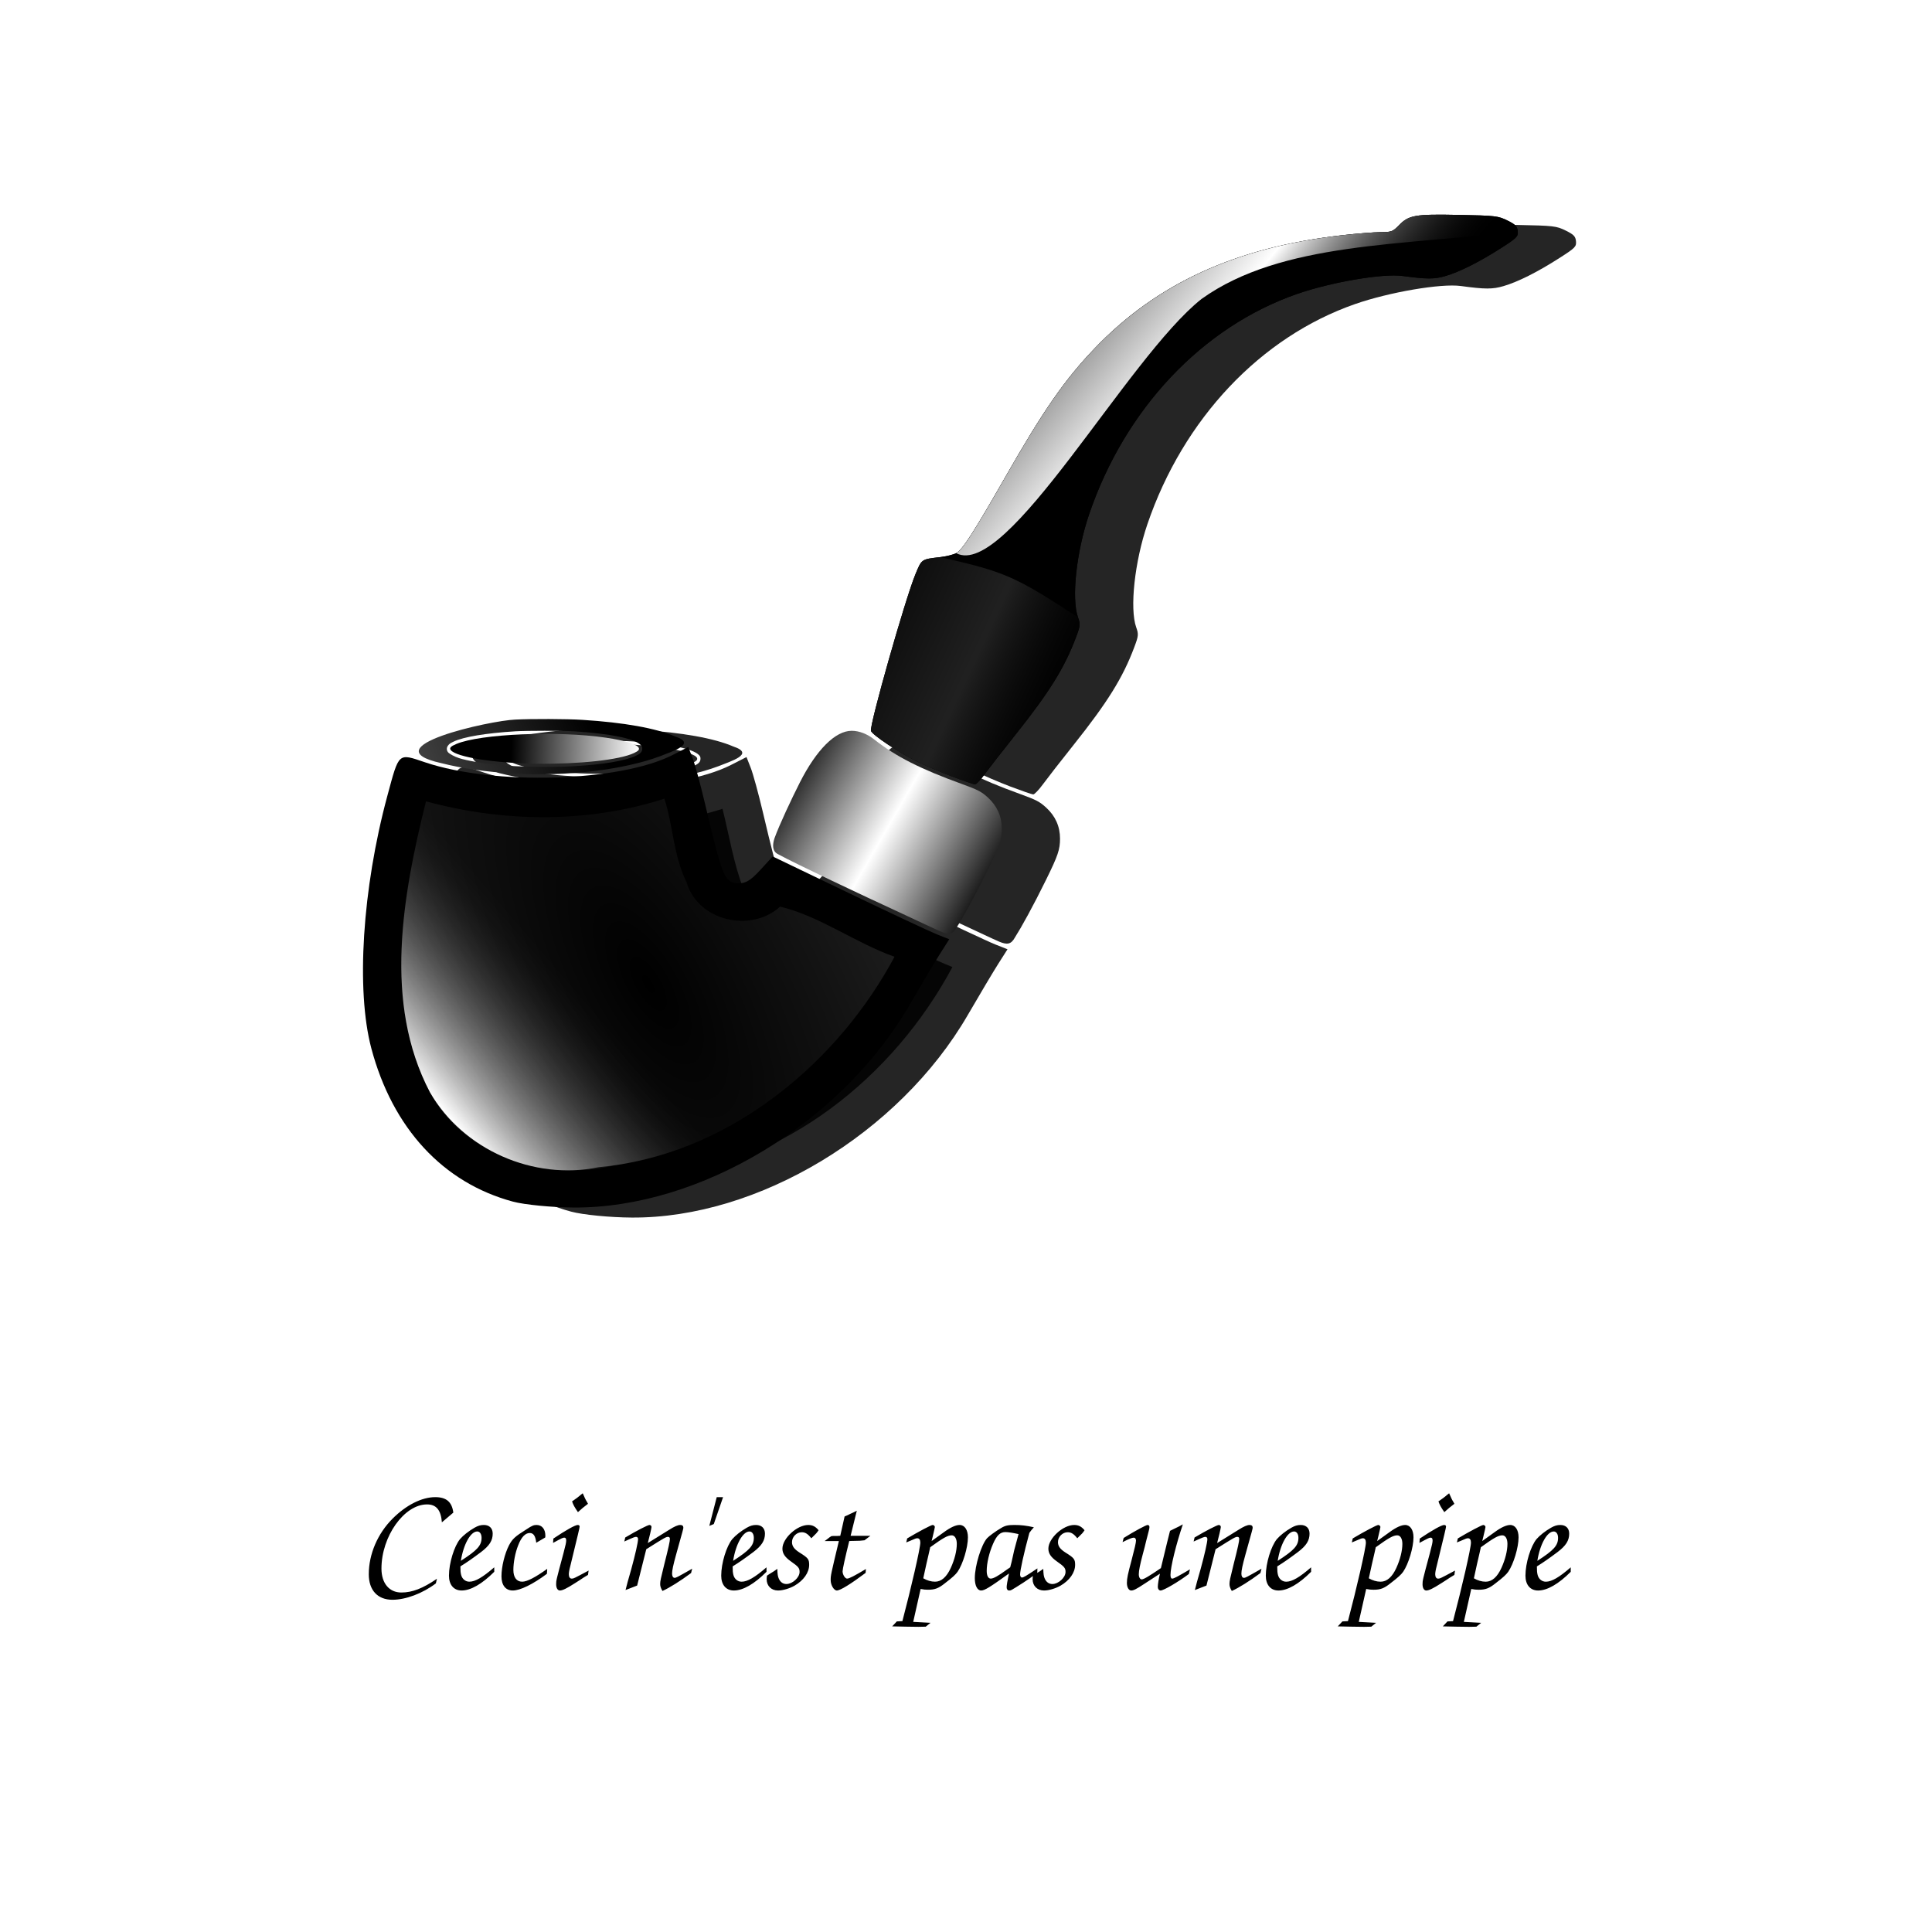 <?xml version="1.0" encoding="UTF-8" standalone="no"?>
<!-- Created with Inkscape (http://www.inkscape.org/) -->
<svg
    xmlns:inkscape="http://www.inkscape.org/namespaces/inkscape"
    xmlns:rdf="http://www.w3.org/1999/02/22-rdf-syntax-ns#"
    xmlns="http://www.w3.org/2000/svg"
    xmlns:sodipodi="http://sodipodi.sourceforge.net/DTD/sodipodi-0.dtd"
    xmlns:cc="http://creativecommons.org/ns#"
    xmlns:xlink="http://www.w3.org/1999/xlink"
    xmlns:dc="http://purl.org/dc/elements/1.1/"
    xmlns:svg="http://www.w3.org/2000/svg"
    xmlns:ns1="http://sozi.baierouge.fr"
    id="svg2"
    sodipodi:docname="pipe1.svg"
    viewBox="0 0 500 500"
    sodipodi:version="0.32"
    version="1.0"
    inkscape:output_extension="org.inkscape.output.svg.inkscape"
    inkscape:version="0.46"
  >
  <defs
      id="defs4"
    >
    <linearGradient
        id="linearGradient3426"
      >
      <stop
          id="stop3428"
          style="stop-color:#000000"
          offset="0"
      />
      <stop
          id="stop3430"
          style="stop-color:#ffffff"
          offset=".594"
      />
      <stop
          id="stop3432"
          style="stop-color:#000000;stop-opacity:.033"
          offset="1"
      />
    </linearGradient
    >
    <linearGradient
        id="linearGradient3406"
      >
      <stop
          id="stop3408"
          style="stop-color:#000000"
          offset="0"
      />
      <stop
          id="stop3414"
          style="stop-color:#ffffff"
          offset=".497"
      />
      <stop
          id="stop3410"
          style="stop-color:#000000"
          offset="1"
      />
    </linearGradient
    >
    <linearGradient
        id="linearGradient3386"
      >
      <stop
          id="stop3388"
          style="stop-color:#000000;stop-opacity:0"
          offset="0"
      />
      <stop
          id="stop3390"
          style="stop-color:#ffffff"
          offset="1"
      />
    </linearGradient
    >
    <linearGradient
        id="linearGradient3378"
      >
      <stop
          id="stop3380"
          style="stop-color:#000000"
          offset="0"
      />
      <stop
          id="stop3382"
          style="stop-color:#ffffff"
          offset="1"
      />
    </linearGradient
    >
    <linearGradient
        id="linearGradient3396"
        y2="449.15"
        gradientUnits="userSpaceOnUse"
        x2="257.55"
        gradientTransform="translate(93.944 55.558)"
        y1="447.64"
        x1="224.58"
        inkscape:collect="always"
      >
      <stop
          id="stop3400"
          style="stop-color:#000000"
          offset="0"
      />
      <stop
          id="stop3402"
          style="stop-color:#ffffff"
          offset="1"
      />
    </linearGradient
    >
    <linearGradient
        id="linearGradient3416"
        y2="476.29"
        xlink:href="#linearGradient3406"
        gradientUnits="userSpaceOnUse"
        x2="354.98"
        gradientTransform="translate(93.944 55.558)"
        y1="444.49"
        x1="299.85"
        inkscape:collect="always"
    />
    <filter
        id="filter3518"
        height="1.493"
        width="1.372"
        y="-.247"
        x="-.186"
        inkscape:collect="always"
      >
      <feGaussianBlur
          id="feGaussianBlur3520"
          stdDeviation="9.882"
          inkscape:collect="always"
      />
    </filter
    >
    <linearGradient
        id="linearGradient3528"
        y2="503.95"
        xlink:href="#linearGradient3378"
        gradientUnits="userSpaceOnUse"
        x2="75.279"
        gradientTransform="translate(93.944 55.558)"
        y1="435.74"
        x1="242.89"
        inkscape:collect="always"
    />
    <radialGradient
        id="radialGradient3553"
        xlink:href="#linearGradient3378"
        gradientUnits="userSpaceOnUse"
        cy="510.15"
        cx="259.85"
        gradientTransform="matrix(.801 -.467 1.158 1.986 -445.01 -326.25)"
        r="63.834"
        inkscape:collect="always"
    />
    <filter
        id="filter3775"
        height="1.381"
        width="1.287"
        y="-.191"
        x="-.144"
        inkscape:collect="always"
      >
      <feGaussianBlur
          id="feGaussianBlur3777"
          stdDeviation="7.641"
          inkscape:collect="always"
      />
    </filter
    >
    <linearGradient
        id="linearGradient3787"
        y2="414.44"
        xlink:href="#linearGradient3426"
        gradientUnits="userSpaceOnUse"
        x2="381.45"
        gradientTransform="translate(93.944 55.558)"
        y1="384.64"
        x1="317.58"
        inkscape:collect="always"
    />
    <linearGradient
        id="linearGradient3835"
        y2="376.43"
        xlink:href="#linearGradient3426"
        gradientUnits="userSpaceOnUse"
        x2="426.76"
        gradientTransform="translate(93.944 55.558)"
        y1="315.01"
        x1="352.5"
        inkscape:collect="always"
    />
    <filter
        id="filter3909"
        height="1.255"
        width="1.155"
        y="-.128"
        x="-.077"
        inkscape:collect="always"
      >
      <feGaussianBlur
          id="feGaussianBlur3911"
          stdDeviation="4.689"
          inkscape:collect="always"
      />
    </filter
    >
    <filter
        id="filter4070"
        height="1.969"
        width="1.761"
        y="-.485"
        x="-.381"
        inkscape:collect="always"
      >
      <feGaussianBlur
          id="feGaussianBlur4072"
          stdDeviation="24.062"
          inkscape:collect="always"
      />
    </filter
    >
    <filter
        id="filter4074"
        height="9.075"
        width="2.653"
        y="-4.037"
        x="-.826"
        inkscape:collect="always"
      >
      <feGaussianBlur
          id="feGaussianBlur4076"
          stdDeviation="24.062"
          inkscape:collect="always"
      />
    </filter
    >
    <filter
        id="filter4078"
        height="15.93"
        width="3.364"
        y="-7.465"
        x="-1.182"
        inkscape:collect="always"
      >
      <feGaussianBlur
          id="feGaussianBlur4080"
          stdDeviation="24.062"
          inkscape:collect="always"
      />
    </filter
    >
    <filter
        id="filter4082"
        height="1.783"
        width="1.69"
        y="-.392"
        x="-.345"
        inkscape:collect="always"
      >
      <feGaussianBlur
          id="feGaussianBlur4084"
          stdDeviation="24.062"
          inkscape:collect="always"
      />
    </filter
    >
    <filter
        id="filter4086"
        height="3.2"
        width="2.952"
        y="-1.1"
        x="-.976"
        inkscape:collect="always"
      >
      <feGaussianBlur
          id="feGaussianBlur4088"
          stdDeviation="24.062"
          inkscape:collect="always"
      />
    </filter
    >
    <filter
        id="filter4090"
        height="2.201"
        width="1.905"
        y="-.601"
        x="-.453"
        inkscape:collect="always"
      >
      <feGaussianBlur
          id="feGaussianBlur4092"
          stdDeviation="24.062"
          inkscape:collect="always"
      />
    </filter
    >
    <linearGradient
        id="linearGradient4104"
        y2="541.75"
        xlink:href="#linearGradient3386"
        gradientUnits="userSpaceOnUse"
        x2="205.9"
        gradientTransform="translate(93.944 55.558)"
        y1="510.17"
        x1="242.47"
        inkscape:collect="always"
    />
  </defs
  >
  <sodipodi:namedview
      id="base"
      bordercolor="#666666"
      inkscape:pageshadow="2"
      guidetolerance="10"
      pagecolor="#ffffff"
      gridtolerance="10000"
      inkscape:window-height="692"
      inkscape:zoom="1.979899"
      objecttolerance="10"
      showgrid="false"
      borderopacity="1.0"
      inkscape:current-layer="layer4"
      inkscape:cx="185.7185"
      inkscape:cy="254.93716"
      inkscape:window-y="24"
      inkscape:window-x="0"
      inkscape:window-width="1366"
      inkscape:object-paths="true"
      inkscape:pageopacity="0.0"
      inkscape:document-units="px"
  />
  <g
      id="layer4"
      inkscape:label="shadow"
      inkscape:groupmode="layer"
      transform="translate(-186.13 -310.92)"
    >
    <g
        id="g4094"
        transform="translate(84.853 35.355)"
      >
      <path
          id="path3923"
          style="opacity:.922;filter:url(#filter4070);fill:#000000"
          d="m249.1 589.14c-18.1-4.87-31.15-19-36.65-39.67-4-15.06-2.33-41.35 4.14-65.32 3.08-11.39 2.72-11.08 9.78-8.7 17.94 6.04 50.39 5.07 64.08-1.91l4.02-2.05 1.1 2.8c0.6 1.54 2.01 6.67 3.12 11.39 4.52 19.1 5.13 20.68 8.2 21.04 2.16 0.25 3.58-0.52 6.12-3.29l3.31-3.62 19.62 9.43c10.79 5.19 21.07 10.02 22.85 10.72l3.23 1.28-2.35 3.69c-1.29 2.03-4.87 8.04-7.95 13.35-17.75 30.6-54.26 52.61-86.95 52.39-5.62-0.03-12.67-0.72-15.67-1.53z"
      />
      <path
          id="path3925"
          sodipodi:nodetypes="cccscccccssssssssssc"
          style="opacity:.922;filter:url(#filter4074);fill:#000000"
          d="m249.29 478.35c-7.2-0.42-13.21-1.29-18.83-2.71-21.41-7.16 12.68-11 19.21-11.25 4.17-0.22 13.36-0.18 17.42 0.07 10.75 0.68 18.97 2.15 23.98 4.3 5.83 1.94-0.9 3.88-3.84 5.09-9.45 3.55-24.31 5.31-37.94 4.5zm15.34-1.88c7.97-0.46 13.51-1.38 16.31-2.73 1.22-0.58 1.62-1.04 1.62-1.84 0-0.41-0.08-0.62-0.36-0.91-1.62-1.69-7.83-2.97-17.38-3.56-3-0.19-11.99-0.19-15.09 0-7.61 0.46-13.45 1.43-16.01 2.67-0.91 0.44-1.07 0.55-1.45 1.05s-0.37 1.21 0.03 1.69c0.37 0.44 1.7 1.15 2.85 1.53 1.95 0.63 6.4 1.41 10.29 1.79 4.99 0.49 13.65 0.63 19.19 0.31z"
      />
      <path
          id="path3927"
          style="opacity:.922;filter:url(#filter4078);fill:#000000"
          d="m254.97 475.81c-10.7-0.15-20.54-1.72-21.95-3.52-0.43-0.54-0.05-0.96 1.43-1.59 6.21-2.63 26.25-3.47 38.76-1.62 4.93 0.73 8.25 1.79 8.48 2.72 0.11 0.44-0.19 0.74-1.27 1.25-3.72 1.77-14.2 2.91-25.45 2.76z"
      />
      <path
          id="path3929"
          style="opacity:.922;filter:url(#filter4082);fill:#000000"
          d="m362.78 479.13c-2.92-1.11-7.18-2.94-9.46-4.07-4.49-2.22-11.15-6.67-11.56-7.73-0.48-1.26 8.84-34.13 11.51-40.57 1.64-3.95 1.5-3.85 6.43-4.41 1.5-0.17 3.35-0.64 4.11-1.03 1.6-0.83 4.52-5.35 12.86-19.94 9.72-17.01 15.27-25 22.96-33.03 16.14-16.86 36.47-26.15 64.16-29.32 3.75-0.43 8.18-0.78 9.85-0.79 2.8 0 3.16-0.14 4.75-1.77 2.56-2.64 4.16-2.91 15.51-2.69 9.46 0.19 10.19 0.27 12.57 1.45 2.1 1.04 2.55 1.51 2.67 2.77 0.13 1.4-0.2 1.73-4.3 4.35-5.64 3.62-10.77 6.19-14.46 7.26-2.84 0.83-4.71 0.83-11.07-0.03-5.13-0.69-18.47 1.59-27.3 4.66-24.5 8.53-44.49 29.71-53.79 56.99-3.31 9.73-4.62 21.83-2.89 26.7 0.64 1.78 0.6 2.21-0.53 5.2-2.95 7.84-6.87 14.15-15.65 25.18-3.32 4.16-6.9 8.77-7.96 10.22-1.07 1.46-2.2 2.65-2.52 2.63-0.33-0.01-2.98-0.93-5.89-2.03z"
      />
      <path
          id="path3931"
          sodipodi:nodetypes="cccssssssscccc"
          style="opacity:.922;filter:url(#filter4086);fill:#000000"
          d="m349.85 514.62c-11.02-5.08-27.52-12.87-32.19-15.42-1.52-0.77-1.38-2.51-0.88-4.07 1.27-3.53 4.43-10.24 6.57-14.46 4.32-8.52 9.2-13.38 13.42-13.38 1.93 0 4.01 0.81 5.88 2.28 5.56 4.39 11.91 7.61 22.7 11.51 4.1 1.49 5.02 1.97 6.68 3.5 2.38 2.18 3.58 4.87 3.58 8.03 0 2.82-0.53 4.37-3.56 10.54-3.45 7.02-6.45 12.42-8.1 15.01-1.02 1.89-2.09 1.93-4.07 1.11-2.21-0.96-5.43-2.52-10.03-4.65z"
      />
      <path
          id="path3933"
          style="opacity:.922;filter:url(#filter4090);fill:#000000"
          d="m286.38 485.46c-19.39 5.65-40.36 5.36-59.84 0.18-5.91 24.33-11.11 51.97 1.09 75.22 8.6 14.87 26.82 22.86 43.57 19.38 32.84-3.06 61.34-25.89 76.56-54.41-9.93-3.93-19-9.74-29.03-13.44-7.63 7.52-23.02 4.47-25.03-6.71-2.6-6.72-3.7-13.93-5.44-20.79l-0.96 0.29-0.92 0.28z"
      />
    </g
    >
  </g
  >
  <g
      id="layer2"
      inkscape:label="pipe"
      inkscape:groupmode="layer"
      transform="translate(-186.13 -310.92)"
    >
    <path
        id="path3348"
        style="fill:#000000"
        d="m432.56 511.88c-2.92-1.1-7.18-2.93-9.46-4.06-4.49-2.22-11.15-6.67-11.56-7.73-0.48-1.26 8.84-34.13 11.51-40.57 1.64-3.95 1.5-3.85 6.43-4.42 1.5-0.17 3.35-0.63 4.11-1.02 1.6-0.83 4.52-5.35 12.86-19.94 9.72-17.01 15.27-25 22.96-33.03 16.14-16.86 36.47-26.15 64.16-29.32 3.75-0.43 8.18-0.78 9.85-0.79 2.8 0 3.16-0.14 4.75-1.77 2.56-2.64 4.16-2.92 15.51-2.69 9.46 0.18 10.19 0.27 12.57 1.45 2.1 1.04 2.55 1.5 2.67 2.76 0.13 1.4-0.2 1.73-4.3 4.36-5.64 3.61-10.77 6.19-14.46 7.26-2.84 0.83-4.71 0.82-11.07-0.03-5.13-0.69-18.47 1.59-27.3 4.66-24.5 8.53-44.49 29.71-53.79 56.99-3.31 9.73-4.62 21.82-2.89 26.69 0.64 1.79 0.6 2.22-0.53 5.2-2.95 7.85-6.87 14.16-15.65 25.18-3.32 4.17-6.9 8.77-7.96 10.23-1.07 1.46-2.2 2.64-2.52 2.63-0.33-0.01-2.98-0.93-5.89-2.04z"
    />
    <path
        id="path3350"
        sodipodi:nodetypes="cccssssssscccc"
        style="fill:url(#linearGradient3416)"
        d="m419.63 547.38c-11.02-5.08-27.52-12.87-32.19-15.42-1.52-0.77-1.38-2.51-0.88-4.08 1.27-3.52 4.43-10.23 6.57-14.45 4.32-8.52 9.2-13.38 13.42-13.38 1.93 0 4.01 0.8 5.88 2.28 5.56 4.39 11.91 7.61 22.7 11.51 4.1 1.49 5.02 1.97 6.68 3.49 2.38 2.19 3.58 4.87 3.58 8.04 0 2.81-0.53 4.37-3.56 10.54-3.45 7.02-6.45 12.42-8.1 15-1.02 1.89-2.09 1.94-4.07 1.12-2.21-0.96-5.43-2.52-10.03-4.65z"
    />
    <path
        id="path3352"
        style="fill:#000000"
        d="m318.88 621.9c-18.1-4.87-31.15-19-36.65-39.67-4-15.07-2.33-41.35 4.14-65.32 3.08-11.4 2.72-11.08 9.78-8.7 17.94 6.04 50.39 5.07 64.08-1.91l4.02-2.06 1.1 2.81c0.6 1.54 2.01 6.67 3.12 11.39 4.52 19.09 5.13 20.68 8.2 21.03 2.16 0.25 3.58-0.51 6.12-3.29l3.31-3.61 19.62 9.43c10.79 5.19 21.07 10.01 22.85 10.72l3.23 1.28-2.35 3.69c-1.29 2.02-4.87 8.03-7.95 13.35-17.75 30.6-54.26 52.6-86.95 52.39-5.62-0.04-12.68-0.72-15.67-1.53z"
    />
    <path
        id="path3354"
        sodipodi:nodetypes="cccscccccssssssssssc"
        style="fill:url(#linearGradient3528)"
        d="m319.07 511.11c-7.2-0.43-13.21-1.29-18.83-2.71-18.35-4.11 12.68-11 19.21-11.25 4.17-0.22 13.36-0.19 17.42 0.07 10.75 0.68 18.97 2.15 23.98 4.29 5.83 1.94-0.9 3.89-3.84 5.1-9.45 3.55-24.31 5.31-37.94 4.5zm15.34-1.88c7.97-0.46 13.51-1.39 16.31-2.73 1.22-0.58 1.62-1.04 1.62-1.85 0-0.4-0.08-0.61-0.36-0.9-1.62-1.7-7.83-2.97-17.38-3.57-3-0.18-11.99-0.18-15.09 0-7.61 0.47-13.45 1.44-16.01 2.68-0.91 0.44-1.07 0.55-1.45 1.05s-0.37 1.21 0.03 1.69c0.37 0.44 1.7 1.15 2.85 1.52 1.95 0.64 6.4 1.41 10.29 1.79 4.99 0.49 13.65 0.63 19.19 0.32z"
    />
    <path
        id="path3356"
        style="fill:url(#linearGradient3396)"
        d="m324.75 508.57c-10.7-0.15-20.54-1.72-21.95-3.52-0.43-0.55-0.05-0.97 1.43-1.59 6.21-2.63 26.25-3.47 38.76-1.62 4.93 0.72 8.25 1.79 8.48 2.72 0.11 0.44-0.19 0.74-1.27 1.25-3.72 1.77-14.2 2.91-25.45 2.76z"
    />
    <path
        id="path3434"
        style="filter:url(#filter3518);fill:url(#linearGradient4104)"
        d="m356.16 518.21c-19.39 5.65-40.36 5.37-59.84 0.19-5.91 24.32-11.11 51.97 1.09 75.22 8.6 14.87 26.82 22.86 43.57 19.38 32.84-3.06 61.34-25.89 76.56-54.41-9.93-3.94-19-9.74-29.03-13.44-7.63 7.52-23.02 4.47-25.03-6.72-2.6-6.72-3.7-13.92-5.44-20.78l-0.96 0.29-0.92 0.27z"
    />
    <path
        id="path3913"
        style="fill:#000000"
        d="m432.56 511.88c-2.92-1.1-7.18-2.93-9.46-4.06-4.49-2.22-11.15-6.67-11.56-7.73-0.48-1.26 8.84-34.13 11.51-40.57 1.64-3.95 1.5-3.85 6.43-4.42 1.5-0.17 3.35-0.63 4.11-1.02 1.6-0.83 4.52-5.35 12.86-19.94 9.72-17.01 15.27-25 22.96-33.03 16.14-16.86 36.47-26.15 64.16-29.32 3.75-0.43 8.18-0.78 9.85-0.79 2.8 0 3.16-0.14 4.75-1.77 2.56-2.64 4.16-2.92 15.51-2.69 9.46 0.18 10.19 0.27 12.57 1.45 2.1 1.04 2.55 1.5 2.67 2.76 0.13 1.4-0.2 1.73-4.3 4.36-5.64 3.61-10.77 6.19-14.46 7.26-2.84 0.83-4.71 0.82-11.07-0.03-5.13-0.69-18.47 1.59-27.3 4.66-24.5 8.53-44.49 29.71-53.79 56.99-3.31 9.73-4.62 21.82-2.89 26.69 0.64 1.79 0.6 2.22-0.53 5.2-2.95 7.85-6.87 14.16-15.65 25.18-3.32 4.17-6.9 8.77-7.96 10.23-1.07 1.46-2.2 2.64-2.52 2.63-0.33-0.01-2.98-0.93-5.89-2.04z"
    />
    <path
        id="path3915"
        sodipodi:nodetypes="cccssssssscccc"
        style="fill:url(#linearGradient3416)"
        d="m419.63 547.38c-11.02-5.08-27.52-12.87-32.19-15.42-1.52-0.77-1.38-2.51-0.88-4.08 1.27-3.52 4.43-10.23 6.57-14.45 4.32-8.52 9.2-13.38 13.42-13.38 1.93 0 4.01 0.8 5.88 2.28 5.56 4.39 11.91 7.61 22.7 11.51 4.1 1.49 5.02 1.97 6.68 3.49 2.38 2.19 3.58 4.87 3.58 8.04 0 2.81-0.53 4.37-3.56 10.54-3.45 7.02-6.45 12.42-8.1 15-1.02 1.89-2.09 1.94-4.07 1.12-2.21-0.96-5.43-2.52-10.03-4.65z"
    />
    <path
        id="path3917"
        style="filter:url(#filter3518);fill:url(#linearGradient4104)"
        d="m356.16 518.21c-19.39 5.65-40.36 5.37-59.84 0.19-5.91 24.32-11.11 51.97 1.09 75.22 8.6 14.87 26.82 22.86 43.57 19.38 32.84-3.06 61.34-25.89 76.56-54.41-9.93-3.94-19-9.74-29.03-13.44-7.63 7.52-23.02 4.47-25.03-6.72-2.6-6.72-3.7-13.92-5.44-20.78l-0.96 0.29-0.92 0.27z"
    />
  </g
  >
  <g
      id="layer3"
      inkscape:label="shade"
      inkscape:groupmode="layer"
      transform="translate(-186.13 -310.92)"
    >
    <path
        id="path3531"
        style="opacity:.331;filter:url(#filter3775);fill:url(#radialGradient3553)"
        d="m358.07 517.62c-19.88 6.39-41.62 6.13-61.69 0.69-6.25 25.05-11.48 53.87 2.19 77.31 9.61 15.15 29.49 20.98 46.55 16.92 31.2-4.47 58.09-27.05 72.51-54.01-10.1-3.57-19.53-10.62-29.62-12.97-7.56 6.89-21.37 3.68-24.22-6.38-3.36-6.71-3.46-14.65-5.72-21.56z"
    />
    <path
        id="path3779"
        sodipodi:nodetypes="csssccssssc"
        style="opacity:.127;fill:url(#linearGradient3787)"
        d="m432.56 511.88c-2.92-1.1-7.18-2.93-9.46-4.06-4.49-2.22-11.15-6.67-11.56-7.73-0.48-1.26 8.84-34.13 11.51-40.57 1.64-3.95 1.5-3.85 6.43-4.42 16.82 3.84 19.27 4.92 35.63 15.58 0.64 1.79 0.6 2.22-0.53 5.2-2.95 7.85-6.87 14.16-15.65 25.18-3.32 4.17-6.9 8.77-7.96 10.23-1.07 1.46-2.2 2.64-2.52 2.63-0.33-0.01-2.98-0.93-5.89-2.04z"
    />
    <path
        id="path3825"
        sodipodi:nodetypes="csssssssccc"
        style="filter:url(#filter3909);fill:url(#linearGradient3835)"
        d="m433.59 454.08c1.6-0.83 4.52-5.35 12.86-19.94 9.72-17.01 15.27-25 22.96-33.03 16.14-16.86 36.47-26.15 64.16-29.32 3.75-0.43 8.18-0.78 9.85-0.79 2.8 0 3.16-0.14 4.75-1.77 2.56-2.64 4.16-2.92 15.51-2.69 9.46 0.18 10.19 0.27 12.57 1.45 2.1 1.04 2.55 1.5 2.67 2.76-29.33 3.82-61.09 2.64-81.85 17.55-19.24 15.24-50.33 72.68-63.48 65.78z"
    />
    <path
        id="text4108"
        style="fill:#000000"
        d="m299.21 719.5c-3.68 2.52-6.4 3.56-9.2 3.56-3.16 0-5.16-2.4-5.16-6.2 0-8.32 5.88-16.6 11.8-16.6 2.4 0 3.6 1.48 3.84 4.64l2.96-2.52c-0.36-2.76-1.8-4-4.68-4-3.48 0-7.52 2.04-11.04 5.56-3.88 3.88-6.16 9.2-6.16 14.4 0 4.12 2.28 6.6 6.12 6.6 3.44 0 7.8-1.64 11.24-4.24l0.28-1.2m14.83-2.96c-3 2.6-4.92 3.72-6.44 3.72-1 0-1.84-0.68-2.12-1.72-0.16-0.64-0.2-1.08-0.2-2.24 1.8-1.12 3-1.96 5.36-3.72 2.16-1.64 3-2.96 3-4.76 0-1.4-0.88-2.24-2.28-2.24-0.88 0-1.52 0.2-2.44 0.72-1.52 0.88-2.88 1.96-3.72 2.92-1.52 1.84-2.88 6.24-2.88 9.48 0 2.36 1.24 3.84 3.28 3.84 2.36 0 5.28-1.68 8.44-4.84v-1.16m-8.64-1.68c0.68-4.28 2.52-7.6 4.24-7.6 0.68 0 1.12 0.68 1.12 1.64 0 2-1.08 3.2-5.36 5.96m22.35 2.08c-3.08 2.2-5.2 3.32-6.48 3.32-1.44 0-2.28-1.12-2.28-3.04s0.48-4.48 1.24-6.36c0.8-2.12 1.84-3.2 3-3.2 0.96 0 1.48 0.76 1.68 2.52l2.32-1.36c0.04-0.2 0.04-0.4 0.04-0.44 0-1.72-0.88-2.8-2.28-2.8-0.72 0-1.16 0.16-2.6 1.12-3 1.88-3.64 2.48-4.52 4.12-1.12 2.16-1.96 5.56-1.96 8.04 0 2.32 1.08 3.68 2.92 3.68 1.92 0 5.2-1.6 8.84-4.32l0.08-1.28m7.95-14.68c1.16-1.04 1.24-1.12 2.6-2.16-0.24-0.48-0.44-0.8-0.52-0.92-0.24-0.48-0.28-0.52-0.6-1.28-0.08-0.16-0.16-0.32-0.24-0.52-0.2 0.16-0.44 0.32-0.56 0.44-0.16 0.16-0.48 0.4-0.88 0.72-0.2 0.16-0.48 0.36-0.84 0.6-0.16 0.12-0.32 0.24-0.48 0.32 0.28 0.88 0.64 1.52 1.52 2.8m2.76 15.12c-3.8 2.04-3.88 2.08-4.4 2.08-0.44 0-0.72-0.44-0.72-1.12 0-0.4 0.12-1.16 0.36-2.04 2.04-8.4 2.44-10 2.44-10.32 0-0.24-0.2-0.4-0.48-0.4-0.68 0-3.04 1.32-6.32 3.52l-0.08 1.12c2.36-1.28 2.56-1.36 2.92-1.36 0.32 0 0.48 0.24 0.48 0.72 0 0.52-0.12 1.08-0.72 3.36-1.88 7-1.88 7-1.88 8 0 0.96 0.4 1.6 0.96 1.6 0.68 0 1.76-0.52 3.88-1.88 0.76-0.48 1.52-0.96 2.28-1.48 0.36-0.2 0.72-0.44 1.12-0.68l0.16-1.12m12.56 3.88l2.36-9.4c5-3.16 5.12-3.2 5.68-3.2 0.28 0 0.44 0.2 0.44 0.52 0 0.6-0.32 2.12-1.48 6.68-0.88 3.56-1.04 4.24-1.04 5 0 0.56 0.16 1.08 0.6 1.8 1.84-0.84 4.6-2.56 7.4-4.64l0.28-1.12c-4 2.28-4.16 2.36-4.56 2.36s-0.64-0.44-0.64-1.08c0-0.84 0.28-2.16 1.04-4.92 1.88-6.72 1.88-6.72 1.88-7 0-0.44-0.28-0.68-0.8-0.68-0.6 0-1.48 0.36-2.92 1.28l-5.48 3.4c0.36-1.32 0.96-3.84 0.96-4.16 0-0.28-0.24-0.52-0.52-0.52-0.44 0-3.32 1.48-6.28 3.24l-0.24 1.04c2.56-1.16 2.72-1.2 3.08-1.2 0.28 0 0.48 0.24 0.48 0.56 0 0.84-0.76 4.16-1.76 7.8l-0.92 3.24c-0.08 0.28-0.28 1.04-0.56 2.16l3-1.16m18.68-15.44l1.16-0.48 2.4-6.96h-1.64l-1.92 7.44m14.8 10.72c-3 2.6-4.92 3.72-6.44 3.72-1 0-1.84-0.68-2.12-1.72-0.16-0.64-0.2-1.08-0.2-2.24 1.8-1.12 3-1.96 5.36-3.72 2.16-1.64 3-2.96 3-4.76 0-1.4-0.88-2.24-2.28-2.24-0.88 0-1.52 0.2-2.44 0.72-1.52 0.88-2.88 1.96-3.72 2.92-1.52 1.84-2.88 6.24-2.88 9.48 0 2.36 1.24 3.84 3.28 3.84 2.36 0 5.28-1.68 8.44-4.84v-1.16m-8.64-1.68c0.68-4.28 2.52-7.6 4.24-7.6 0.68 0 1.12 0.68 1.12 1.64 0 2-1.08 3.2-5.36 5.96m8.76 3.84c-0.04 0.36-0.08 0.68-0.08 0.92 0 1.72 1.2 2.92 2.96 2.92 1.24 0 2.96-0.52 4.24-1.24 2.36-1.36 3.8-3.4 3.8-5.4 0-1.48-0.28-1.8-2.52-3.2-1.36-0.88-1.92-1.64-1.92-2.68 0-1.36 1.16-2.56 2.52-2.56 0.92 0 1.6 0.44 2.48 1.56 1.36-1.32 1.36-1.32 1.88-2.08-0.8-0.96-1.56-1.36-2.68-1.36-2.92 0-6.68 3.48-6.68 6.12 0 1.24 0.64 2.2 2.16 3.28 2 1.4 2.28 1.76 2.28 2.76 0 1.44-1.84 3.12-3.4 3.12-0.88 0-1.56-0.48-1.96-1.36-0.28-0.6-0.36-1.2-0.4-2.56-0.44 0.32-0.76 0.52-0.92 0.64-0.32 0.2-0.68 0.4-1.04 0.64l-0.72 0.48m25.61-1.72c-3.04 1.8-4.32 2.48-4.88 2.48-0.52 0-1.16-1.04-1.16-1.88 0-0.56 0.68-3.64 1.72-7.84 0.56-0.04 0.96-0.04 1.16-0.04l1.6-0.04c0.16 0 0.56-0.04 1.2-0.12l1.52-1.16h-5.12l1.6-6.48c-0.76 0.4-1.08 0.52-1.68 0.8-0.28 0.16-0.6 0.28-0.92 0.44-0.16 0.08-0.36 0.16-0.56 0.24l-1.12 5c-0.36 0.04-0.6 0.04-0.72 0.04h-0.96c-0.08 0-0.28 0-0.6 0.04-0.44 0.28-0.48 0.28-1.16 0.84-0.12 0.08-0.32 0.24-0.6 0.44h0.96 1.84 0.88c-2.12 8.88-2.12 8.88-2.12 10.12 0 1.28 0.84 2.68 1.6 2.68 0.88 0 3.6-1.68 7.44-4.56l0.08-1m8 13.56l-1.2 1.28c1.16 0.04 5.6 0.12 6.8 0.12 0.32 0 0.88 0 1.88-0.04l1.24-1-4.48-0.24 1.92-8.52c0.8 0.16 1.24 0.2 1.92 0.2 1.76 0 2.72-0.36 4.32-1.64 2.04-1.56 2.8-2.28 3.32-3 1.4-2.04 2.68-6.32 2.68-8.92 0-1.92-0.84-3.2-2.16-3.2-0.96 0-2.32 0.6-3.96 1.8l-3.28 2.36c0.12-0.44 0.2-0.88 0.28-1.12 0.36-1.52 0.56-2.36 0.56-2.52 0-0.24-0.28-0.52-0.56-0.52-0.4 0-3.64 1.72-6.6 3.48l-0.24 1.04c0.52-0.2 1-0.4 1.16-0.48 1.16-0.52 1.4-0.6 1.72-0.6 0.48 0 0.76 0.4 0.76 1.12 0 1.44-2.4 11.84-4.64 20.32l-1.44 0.08m6.84-11.16c0.56-2.68 1.08-4.88 1.48-6.6 0.04-0.2 0.16-0.72 0.32-1.44 3.32-2.4 4.52-3.08 5.56-3.08 0.8 0 1.32 0.88 1.32 2.2 0 1.8-0.56 4.04-1.56 6.24-1.08 2.36-2.44 3.56-4.08 3.56-1 0-2.08-0.32-3.04-0.88m29.54-2.56c-3 2-3.6 2.36-4 2.36-0.28 0-0.48-0.32-0.48-0.8 0-1.04 0.96-5.44 2.4-10.76 0.44-0.6 0.52-0.72 1.16-1.44-1.92-0.44-3.32-0.6-5.04-0.6-1.64 0-2.4 0.16-3.44 0.8-1.44 0.84-3.12 2.08-3.64 2.64-1.48 1.68-3.16 7.08-3.16 10.32 0 1.92 0.64 3.2 1.64 3.2 0.88 0 2.2-0.8 7.2-4.4-0.4 1.84-0.6 3.08-0.6 3.56 0 0.52 0.24 0.84 0.64 0.84 0.48 0 0.48 0 3.68-2.04 1.16-0.76 2.08-1.4 3.6-2.52l0.04-1.16m-7.8 0.24c-2.36 1.72-3.56 2.4-4.28 2.4-0.64 0-1.04-0.72-1.04-2 0-2 0.64-4.72 1.64-7 0.96-2.2 1.84-3.04 3.2-3.04 0.72 0 1.96 0.2 3.4 0.52-0.8 3.04-1.08 3.96-1.12 4.16-0.24 1-0.44 2-0.68 3.04-0.04 0.2-0.16 0.68-0.36 1.4l-0.76 0.52m6.64 1.64c-0.04 0.36-0.08 0.68-0.08 0.92 0 1.72 1.2 2.92 2.96 2.92 1.24 0 2.96-0.52 4.24-1.24 2.36-1.36 3.8-3.4 3.8-5.4 0-1.48-0.28-1.8-2.52-3.2-1.36-0.88-1.92-1.64-1.92-2.68 0-1.36 1.16-2.56 2.52-2.56 0.92 0 1.6 0.44 2.48 1.56 1.36-1.32 1.36-1.32 1.88-2.08-0.8-0.96-1.56-1.36-2.68-1.36-2.92 0-6.68 3.48-6.68 6.12 0 1.24 0.64 2.2 2.16 3.28 2 1.4 2.28 1.76 2.28 2.76 0 1.44-1.84 3.12-3.4 3.12-0.88 0-1.56-0.48-1.96-1.36-0.28-0.6-0.36-1.2-0.4-2.56-0.44 0.32-0.76 0.52-0.92 0.64-0.32 0.2-0.68 0.4-1.04 0.64l-0.72 0.48m23.2-8.68c1.68-0.84 2.44-1.16 2.92-1.16 0.32 0 0.56 0.32 0.56 0.76 0 0.52-0.4 2.24-1.12 4.96-1 3.72-1.24 4.84-1.24 6 0 1.12 0.48 1.96 1.12 1.96 0.6 0 1.32-0.36 3.32-1.68l4.12-2.68c-0.32 1.28-0.56 2.72-0.56 3.44 0 0.52 0.32 0.92 0.72 0.92 0.8 0 4.6-2.24 7.32-4.28l0.28-1.2c-3.12 1.84-4.16 2.4-4.6 2.4-0.28 0-0.44-0.32-0.44-0.96 0-2.04 1.48-8 3.2-13.08-0.52 0.28-0.88 0.48-1.04 0.56-0.48 0.24-0.96 0.48-1.48 0.72-0.12 0.04-0.36 0.16-0.8 0.4-0.24 0.92-1.04 4.12-2.36 9.64-3.08 2.12-4.48 2.92-4.96 2.92-0.44 0-0.76-0.56-0.76-1.32 0-0.92 0.32-2.52 1-5.08 0.44-1.6 0.72-2.72 0.84-3.28 0.36-1.48 0.64-2.52 0.72-2.8 0.12-0.44 0.2-0.8 0.2-1.08 0-0.32-0.2-0.52-0.48-0.52-0.4 0-3.32 1.56-6.2 3.36l-0.28 1.08m21.71 11.24l2.36-9.4c5-3.16 5.12-3.2 5.68-3.2 0.28 0 0.44 0.2 0.44 0.52 0 0.6-0.32 2.12-1.48 6.68-0.88 3.56-1.04 4.24-1.04 5 0 0.56 0.16 1.08 0.6 1.8 1.84-0.84 4.6-2.56 7.4-4.64l0.28-1.12c-4 2.28-4.16 2.36-4.56 2.36s-0.64-0.44-0.64-1.08c0-0.84 0.28-2.16 1.04-4.92 1.88-6.72 1.88-6.72 1.88-7 0-0.44-0.28-0.68-0.8-0.68-0.6 0-1.48 0.36-2.92 1.28l-5.48 3.4c0.36-1.32 0.96-3.84 0.96-4.16 0-0.28-0.24-0.52-0.52-0.52-0.44 0-3.32 1.48-6.28 3.24l-0.24 1.04c2.56-1.16 2.72-1.2 3.08-1.2 0.28 0 0.48 0.24 0.48 0.56 0 0.84-0.76 4.16-1.76 7.8l-0.92 3.24c-0.08 0.28-0.28 1.04-0.56 2.16l3-1.16m27.08-4.72c-3 2.6-4.92 3.72-6.44 3.72-1 0-1.84-0.68-2.12-1.72-0.16-0.64-0.2-1.08-0.2-2.24 1.8-1.12 3-1.96 5.36-3.72 2.16-1.64 3-2.96 3-4.76 0-1.4-0.88-2.24-2.28-2.24-0.88 0-1.52 0.2-2.44 0.72-1.52 0.88-2.88 1.96-3.72 2.92-1.52 1.84-2.88 6.24-2.88 9.48 0 2.36 1.24 3.84 3.28 3.84 2.36 0 5.28-1.68 8.44-4.84v-1.16m-8.64-1.68c0.68-4.28 2.52-7.6 4.24-7.6 0.68 0 1.12 0.68 1.12 1.64 0 2-1.08 3.2-5.36 5.96m16.74 15.68l-1.2 1.28c1.16 0.04 5.6 0.12 6.8 0.12 0.32 0 0.88 0 1.88-0.04l1.24-1-4.48-0.24 1.92-8.52c0.8 0.16 1.24 0.2 1.92 0.2 1.76 0 2.72-0.36 4.32-1.64 2.04-1.56 2.8-2.28 3.32-3 1.4-2.04 2.68-6.32 2.68-8.92 0-1.92-0.84-3.2-2.16-3.2-0.96 0-2.32 0.6-3.96 1.8l-3.28 2.36c0.12-0.44 0.2-0.88 0.28-1.12 0.36-1.52 0.56-2.36 0.56-2.52 0-0.24-0.28-0.52-0.56-0.52-0.4 0-3.64 1.72-6.6 3.48l-0.24 1.04c0.52-0.2 1-0.4 1.16-0.48 1.16-0.52 1.4-0.6 1.72-0.6 0.48 0 0.76 0.4 0.76 1.12 0 1.44-2.4 11.84-4.64 20.32l-1.44 0.08m6.84-11.16c0.56-2.68 1.08-4.88 1.48-6.6 0.04-0.2 0.16-0.72 0.32-1.44 3.32-2.4 4.52-3.08 5.56-3.08 0.8 0 1.32 0.88 1.32 2.2 0 1.8-0.56 4.04-1.56 6.24-1.08 2.36-2.44 3.56-4.08 3.56-1 0-2.08-0.32-3.04-0.88m19.54-17.12c1.16-1.04 1.24-1.12 2.6-2.16-0.24-0.48-0.44-0.8-0.52-0.92-0.24-0.48-0.28-0.52-0.6-1.28-0.08-0.16-0.16-0.32-0.24-0.52-0.2 0.16-0.44 0.32-0.56 0.44-0.16 0.16-0.48 0.4-0.88 0.72-0.2 0.16-0.48 0.36-0.84 0.6-0.16 0.12-0.32 0.24-0.48 0.32 0.28 0.88 0.64 1.52 1.52 2.8m2.76 15.12c-3.8 2.04-3.88 2.08-4.4 2.08-0.44 0-0.72-0.44-0.72-1.12 0-0.4 0.12-1.16 0.36-2.04 2.04-8.4 2.44-10 2.44-10.32 0-0.24-0.2-0.4-0.48-0.4-0.68 0-3.04 1.32-6.32 3.52l-0.08 1.12c2.36-1.28 2.56-1.36 2.92-1.36 0.32 0 0.48 0.24 0.48 0.72 0 0.52-0.12 1.08-0.72 3.36-1.88 7-1.88 7-1.88 8 0 0.96 0.4 1.6 0.96 1.6 0.68 0 1.76-0.52 3.88-1.88 0.76-0.48 1.52-0.96 2.28-1.48 0.36-0.2 0.72-0.44 1.12-0.68l0.16-1.12m-1.95 13.16l-1.2 1.28c1.16 0.04 5.6 0.12 6.8 0.12 0.32 0 0.88 0 1.88-0.04l1.24-1-4.48-0.24 1.92-8.52c0.8 0.16 1.24 0.2 1.92 0.2 1.76 0 2.72-0.36 4.32-1.64 2.04-1.56 2.8-2.28 3.32-3 1.4-2.04 2.68-6.32 2.68-8.92 0-1.92-0.84-3.2-2.16-3.2-0.96 0-2.32 0.6-3.96 1.8l-3.28 2.36c0.12-0.44 0.2-0.88 0.28-1.12 0.36-1.52 0.56-2.36 0.56-2.52 0-0.24-0.28-0.52-0.56-0.52-0.4 0-3.64 1.72-6.6 3.48l-0.24 1.04c0.52-0.2 1-0.4 1.16-0.48 1.16-0.52 1.4-0.6 1.72-0.6 0.48 0 0.76 0.4 0.76 1.12 0 1.44-2.4 11.84-4.64 20.32l-1.44 0.08m6.84-11.16c0.56-2.68 1.08-4.88 1.48-6.6 0.04-0.2 0.16-0.72 0.32-1.44 3.32-2.4 4.52-3.08 5.56-3.08 0.8 0 1.32 0.88 1.32 2.2 0 1.8-0.56 4.04-1.56 6.24-1.08 2.36-2.44 3.56-4.08 3.56-1 0-2.08-0.32-3.04-0.88m25.06-2.84c-3 2.6-4.92 3.72-6.44 3.72-1 0-1.84-0.68-2.12-1.72-0.16-0.64-0.2-1.08-0.2-2.24 1.8-1.12 3-1.96 5.36-3.72 2.16-1.64 3-2.96 3-4.76 0-1.4-0.88-2.24-2.28-2.24-0.88 0-1.52 0.2-2.44 0.72-1.52 0.88-2.88 1.96-3.72 2.92-1.52 1.84-2.88 6.24-2.88 9.48 0 2.36 1.24 3.84 3.28 3.84 2.36 0 5.28-1.68 8.44-4.84v-1.16m-8.64-1.68c0.68-4.28 2.52-7.6 4.24-7.6 0.68 0 1.12 0.68 1.12 1.64 0 2-1.08 3.2-5.36 5.96"
    />
  </g
  >
</svg
>
